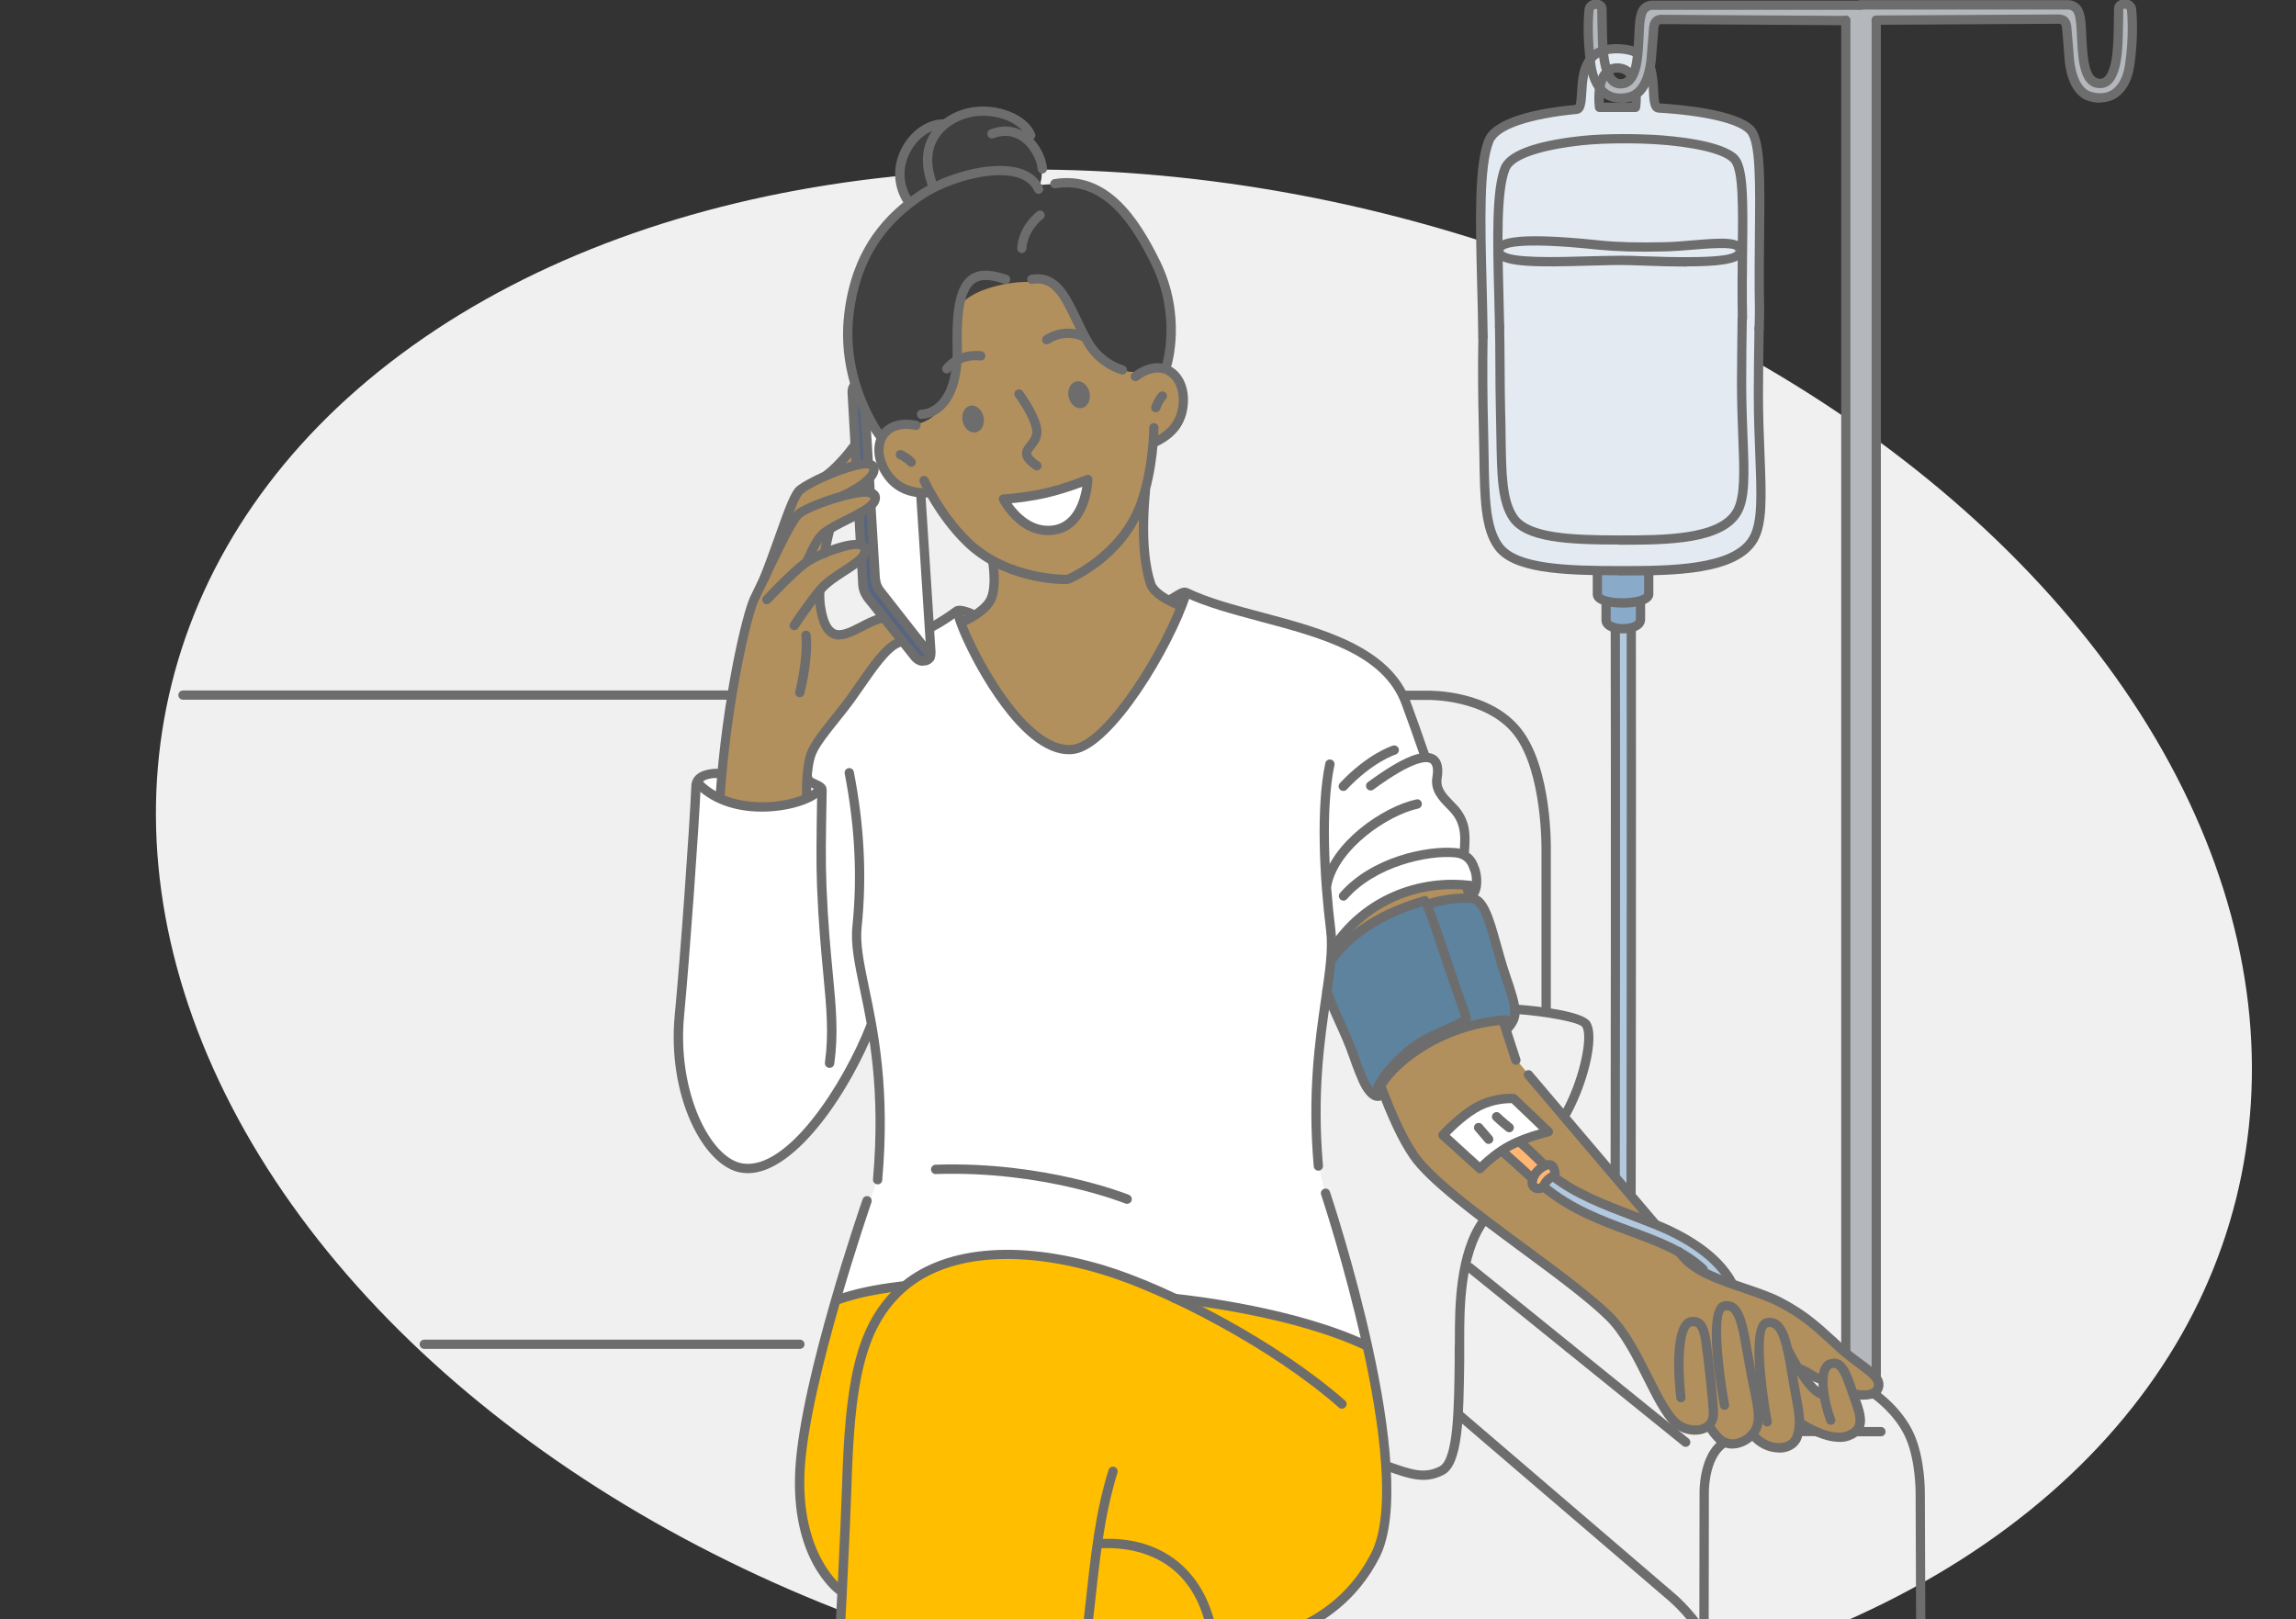 <?xml version="1.0" encoding="UTF-8"?> <svg xmlns="http://www.w3.org/2000/svg" xmlns:xlink="http://www.w3.org/1999/xlink" id="Layer_1" width="224" height="158" viewBox="0 0 224 158"><rect x="0" y="0" width="224" height="158" fill="#333333" stroke="none"/><defs><clipPath id="clippath"><rect x="-.05" y="-10.05" width="224.11" height="168.05" fill="none" stroke-width="0"></rect></clipPath></defs><g clip-path="url(#clippath)"><ellipse cx="117.46" cy="91.84" rx="73.14" ry="103.79" transform="translate(-.12 183.52) rotate(-75.97)" fill="#f0f0f0" stroke-width="0"></ellipse><g id="_ÎÓÈ_3"><path d="M96.86,54.78l7.24,1.8,5.17-3.71s-2.42,3.77-5.48,4.82c-3.07,1.06-6.78-.59-6.78-.59l-.14-2.32Z" fill="#6d6d6d" fill-rule="evenodd" stroke-width="0"></path><path d="M103.99,64.55l11.77-6.76s2.03.82,4.84,1.62c3.99,1.13,9.55,2.6,13.02,4.85,3.72,2.4,5.37,9.51,5.37,9.51,0,0,.8,0,1.17.84.37.83-.22,1.31.33,2.63.55,1.33,1.89,2.37,1.89,2.37.77,1.42.38,3.54.38,3.54,0,0,.89.91,1.12,1.75.23.85,0,1.77,0,1.77l-14.55,10.55s-1.04,6.87-1.04,11.66c0,4.79,1.04,7.51,1.04,7.51,0,0,1.22,4.06,2.27,7.86,1.05,3.79,1.91,7.32,1.91,7.32l-51.99-4.9,4.1-11.63s.35-4.47.19-8.11c-.16-3.64-.84-6.46-.84-6.46,0,0-4.05,8.5-8.48,12.14-2.48,2.04-5.45,1.74-6.98-.43-1.08-1.52-2.95-5.41-3.3-9.09-.31-3.19.57-8.65.73-12.17.4-8.52.88-14.62.88-14.62l1.08-.64,2.14-.29,14.79-12.07,5.24-2.18,2.35-1.59,10.58,5.03Z" fill="#fff" fill-rule="evenodd" stroke-width="0"></path><path d="M81.55,126.77l6.45-1.31s4.44-3.46,11.33-3.11c6.89.35,16.23,4.52,16.23,4.52,0,0,4.25.33,8.69,1.41,4.44,1.08,9.06,2.9,9.06,2.9,0,0,.48,2.6,1.1,6.08.83,4.63,1.68,10.87-.45,15.05-1.91,3.76-6.81,6.34-10.29,7.44-3.3,1.05-5.24.7-5.24.7,0,0,.5,4.25.65,9.93.02.65.04,1.98.04,1.98l-37.96-.08.94-17.08s-3.99-3.2-4.13-10.31c-.14-7.11,3.58-18.12,3.58-18.12Z" fill="#ffbe00" fill-rule="evenodd" stroke-width="0"></path><path d="M91.91,12.15s2.5-1.56,4.69-1.29c3.81.48,4.05,2.66,4.05,2.66,0,0,.73,1.48.93,2.62.2,1.14-.15,1.93-.15,1.93,0,0,6.16-1.07,9.27,3.97,1.32,2.15,2.78,4.82,3.25,7.65.53,3.2-.03,6.45-.03,6.45l-7.78,4.21-20.44,2.3s-3.85-6.86-2.95-12.54c.99-6.27,5.9-10.28,5.9-10.28,0,0-1.38-2.81-.56-4.73,1.34-3.14,3.83-2.95,3.83-2.95Z" fill="#404040" fill-rule="evenodd" stroke-width="0"></path><path d="M93.54,30.21c.55-2.2,7.41-3.56,9.33-2.1,1.43,1.08,2.45,3.77,3.59,5.49,1.09,1.64,2.66,2.58,3.87,2.68,1.97.15,3.51-1.18,4.29.39,2.33,4.68-2.04,6.43-2.04,6.43l-1.03,5.86s-.15,5.2.62,7.97c.35,1.26,3.08,2.44,3.08,2.44,0,0-2.06,4.8-4.82,8.64-1.98,2.75-4.31,4.85-6.56,4.99-2.17.13-5-3.04-6.7-5.44-2.51-3.56-3.44-6.86-3.44-6.86,0,0,2.09-.68,2.91-2.17.82-1.49.38-3.8.38-3.8,0,0-1.88-1.19-3.47-2.89-1.59-1.7-2.9-3.9-2.9-3.9,0,0-5,.72-4.93-4.53.03-2.49,2.95-1.11,5.15-2.66,1.15-.81,2.09-3.25,2.29-4.36.27-1.47.12-5.13.39-6.18Z" fill="#b1905e" fill-rule="evenodd" stroke-width="0"></path><path d="M143.1,86.28s-3.98-.23-7.08,1.11c-3.11,1.33-5.34,4.22-5.34,4.22l3.87,14.61s2.51,6.07,4.49,7.96c1.09,1.04,2.58,2.55,5.29,4.6,3.78,2.86,9.23,6.62,13.04,10.19,1.23,1.15,5.19,9.24,5.93,9.75,1.66,1.17,3.42.51,3.42.51,0,0,.94,1.48,2.02,1.69,1.08.21,2.3-.84,2.3-.84,0,0,1.79,1.49,2.94,1.18,1.84-.5,1.63-2.48,1.63-2.48,0,0,2.98,1.75,4.4,1.37,2.62-.69.93-3.87.93-3.87,0,0,3.53.24,2.14-1.88-.59-.9-1.96-1.86-3.46-3.08-2.05-1.67-2.85-2.54-4.86-3.66-2.09-1.16-8.52-3.42-8.52-3.42l-1.98-1.5-13.24-15.63-2.94-3.55-1.36-3.84-3.6-13.46ZM177.13,134.59c.2.09.4.26.56.44.11.12.1.29-.02.4-.12.11-.31.1-.42-.02-.11-.12-.24-.23-.36-.29-.15-.07-.21-.24-.15-.38.07-.15.24-.21.38-.15Z" fill="#b1905e" fill-rule="evenodd" stroke-width="0"></path><path d="M138.95,87.92l.63.27s4.67-1.47,5.23.52c.33,1.16,1.1,3.14,1.8,5.05.66,1.8,1.26,3.5,1.19,5.18-.03.74-1.29.57-1.29.57,0,0-2.39-.11-6.83,1.93-3.27,1.5-5.6,5.36-5.6,5.36,0,0-.95-.26-1.83-2.9-.86-2.58-2.82-6.95-2.82-6.95l.47-3.33s1.24-1.93,3.51-3.36c2.26-1.43,5.55-2.35,5.55-2.35Z" fill="#5e839e" fill-rule="evenodd" stroke-width="0"></path><path d="M146.56,112.38l1.59-.96,2.37,2.17.91.17.28.95-1.23,1.2-.85.1-.29-1.24-2.79-2.39Z" fill="#ffb673" fill-rule="evenodd" stroke-width="0"></path><path d="M157.53,61.25h1.63l-.07,55.06-1.55-1.42v-53.64Z" fill="#b1c8de" fill-rule="evenodd" stroke-width="0"></path><path d="M151.52,114.76s1.51,1.25,3.75,2.28c2.21,1.02,5.13,1.8,7.41,2.92,4.69,2.3,6.38,5.27,6.38,5.27l-2.8-.99s-.68-1.45-3.67-2.71c-2.23-.93-5.76-2-8.37-3.3-2.22-1.1-3.7-2.52-3.7-2.52l1.01-.94Z" fill="#b1c8de" fill-rule="evenodd" stroke-width="0"></path><path d="M179.91,1.98l-18.22-.15s-.28.36-.35,1.29c-.13,1.53-.17,4.07-.93,5.24-1.22,1.87-3.61.97-3.61.97,0,0-1.06-.6-1.51-2.76-.46-2.16-.31-5.88-.31-5.88l.9-.44.5.47s-.14,3.15.18,5.32c.18,1.21.69,1.94,1,2.07,2.08.88,2.26-2.32,2.33-4.59.04-1.43.22-2.25.22-2.25l.71-.95,41.33.15.77.75s0,3.99.71,6c.27.77,1.13,1.08,1.41,1.02.28-.06.86-.51,1.11-1.38.41-1.42.44-3.95.55-5.39.07-.89.28-1.12.28-1.12l.95.3s.31,4.72-.54,7.32c-.3.91-1.39,1.49-1.8,1.61-.53.15-2.26.12-2.85-.96-1.16-2.11-1.09-6.15-1.09-6.15l-.61-.62-17.94.08-.16,132.19-2.92-2.4-.09-129.74Z" fill="#b4b8bd" fill-rule="evenodd" stroke-width="0"></path><path d="M155.79,55.76l5.13-.04-.04,2.49-.84.46.03,2.09s-.88.55-1.73.55-1.65-.55-1.65-.55v-1.91s-.88-.61-.88-.61l-.02-2.49Z" fill="#8aaac9" fill-rule="evenodd" stroke-width="0"></path><path d="M144.42,22.59s-.2-7.66.88-9.17c1.72-2.41,8.59-2.7,8.59-2.7,0,0,.16-.37.23-1.06.11-1.04.22-2.68.89-3.75.57-.91,2.02-1.22,2.68-1.23.4,0,1.96.4,1.96.4l-.46,2.38s-.65-.71-1.26-.8c-.61-.1-1.19.42-1.19.42l-.74,1.67.04,1.8,3.57.1.05-1.13,1.4-2.53.73,3.57s9.08.33,9.45,2.82c.18,1.2.43,5.41.43,10.3,0,3.9-.18,8.65-.12,12.92.08,5.26.4,9.93.32,12.87-.05,1.8-.69,2.77-.69,2.77,0,0-.06,1.81-3.89,2.83-4.19,1.11-18.71,1.48-21.3-1.89-1.39-1.81-1.13-5.71-1.13-5.71l-.28-10.75-.16-14.12Z" fill="#e3eaf2" fill-rule="evenodd" stroke-width="0"></path><path d="M83.18,38.35l1.43,2,.92,16.78,5.34,6.89s-.83,1.08-1.73-.03c-1.47-1.81-4.98-6.46-4.98-6.46l-.98-19.18Z" fill="#586580" fill-rule="evenodd" stroke-width="0"></path><path d="M84.49,40.52l1.49,2.1s-.61,1.9.25,3.4c1.32,2.29,3.75,2.22,3.75,2.22l.68,15.55-5.22-6.58-.96-16.69Z" fill="#fff" fill-rule="evenodd" stroke-width="0"></path><path d="M77.78,47.87l3.21-1.75,2.33-2.53.06,1.68s1.89-.12,1.87.56c-.02.68-1.96,2.16-1.96,2.16,0,0,2.72-.02,1.84,1.11-.88,1.14-4.25,2.55-4.25,2.55l-.39,2.24s2.46-1.09,3.33-.86c1.39.37.18,1.67.18,1.67,0,0-2.28,1.21-3.34,2.04-1.06.83-.82,1.12-.82,1.12,0,0,.06,3.5,1.63,4.04,1.45.49,4.57-1.75,4.57-1.75l1.7,2.25s-1.35.42-3.61,4.3c-1.45,2.48-3.87,4.35-4.99,6.83-.63,1.39-.45,4.37-.45,4.37,0,0-2.03.95-4.17.94-2.14,0-4.38-.96-4.38-.96,0,0,.89-9.87,2.49-16.83.78-3.41,2.18-5.46,2.95-7.34.8-1.95,2.19-5.84,2.19-5.84Z" fill="#b1905e" fill-rule="evenodd" stroke-width="0"></path><path d="M103.95,56.99c-.91,0-6.2-.16-9.94-3.83-2.7-2.65-4.21-5.95-4.27-6.09-.1-.23,0-.5.23-.6.23-.1.5,0,.6.23.01.03,1.5,3.28,4.08,5.81,3.73,3.67,9.35,3.57,9.4,3.57.25,0,.46.19.46.44,0,.25-.19.46-.44.46-.02,0-.06,0-.13,0Z" fill="#6d6d6d" stroke-width="0"></path><path d="M101.17,45.91c-.09,0-.18-.03-.25-.08-.76-.51-1.13-.95-1.2-1.42-.08-.52.23-.9.5-1.24.25-.31.48-.6.49-1.01.02-.84-1-2.56-1.66-3.45-.15-.2-.11-.49.1-.63.2-.15.49-.11.63.1.19.26,1.87,2.58,1.83,4.01-.02.71-.41,1.2-.69,1.55-.17.21-.33.41-.31.53.01.08.12.33.81.8.21.14.26.42.12.63-.09.13-.23.2-.38.2Z" fill="#6d6d6d" stroke-width="0"></path><path d="M102.06,48.1c-2.06.48-4.16.6-4.16.6,0,0,1.82,3.57,5.03,3,3.05-.54,3.19-4.91,3.19-4.91,0,0-2,.83-4.06,1.31Z" fill="#fff" fill-rule="evenodd" stroke-width="0"></path><path d="M102.22,52.21c-3,0-4.65-3.16-4.73-3.31-.07-.14-.07-.3.01-.43.08-.13.21-.22.37-.23.02,0,2.09-.13,4.09-.59h0c1.99-.46,3.97-1.28,3.99-1.29.14-.06.31-.04.43.05.13.09.2.23.2.39,0,.19-.19,4.74-3.57,5.34-.27.05-.53.07-.79.07ZM98.68,49.09c.65.92,2.11,2.53,4.17,2.16,1.95-.35,2.56-2.59,2.74-3.76-.77.29-2.08.74-3.43,1.06h0c-1.34.31-2.68.47-3.48.55Z" fill="#6d6d6d" stroke-width="0"></path><path d="M92.37,36.44c-.09,0-.19-.03-.27-.09-.2-.15-.25-.43-.1-.63.05-.07,1.27-1.71,3.73-1.45.25.03.43.25.4.5-.03.25-.25.43-.5.4-1.93-.21-2.86,1.02-2.9,1.08-.09.12-.23.18-.37.18Z" fill="#6d6d6d" stroke-width="0"></path><path d="M102.11,33.6c-.15,0-.3-.08-.38-.21-.13-.21-.07-.49.14-.63,2.1-1.32,3.91-.37,3.99-.33.22.12.3.39.19.61-.12.22-.39.3-.61.19-.06-.03-1.44-.73-3.08.3-.07.05-.16.07-.24.07Z" fill="#6d6d6d" stroke-width="0"></path><path d="M109.51,36.54s-.07,0-.11-.01c-.09-.02-2.31-.6-3.65-2.91-.43-.74-.79-1.5-1.14-2.23-1.22-2.56-2-4-3.87-3.69-.25.04-.48-.13-.52-.37-.04-.25.13-.48.37-.52,2.63-.43,3.7,1.82,4.84,4.2.34.71.69,1.45,1.1,2.16,1.14,1.97,3.06,2.48,3.08,2.49.24.06.39.31.33.55-.05.21-.24.34-.44.34Z" fill="#6d6d6d" stroke-width="0"></path><path d="M89.92,40.88s-.02,0-.02,0c-.25,0-.45-.22-.44-.47,0-.25.22-.45.47-.44.03,0,.82,0,1.59-.78.99-1.01,1.48-2.89,1.42-5.43-.1-3.85.4-5.97,1.63-6.87,1.1-.8,2.55-.45,3.69-.06.24.08.36.34.28.58-.08.24-.34.36-.58.28-1.39-.48-2.27-.5-2.86-.07-.94.69-1.35,2.68-1.26,6.11.07,2.86-.5,4.91-1.71,6.12-.98.98-2.05,1.02-2.21,1.02Z" fill="#6d6d6d" stroke-width="0"></path><path d="M113.83,36.11s-.09,0-.14-.02c-.24-.08-.37-.33-.3-.57.01-.05,1.43-4.66-1.04-9.68-1.91-3.89-4.7-8.25-9.36-7.47-.25.04-.48-.13-.52-.37-.04-.25.13-.48.37-.52,5.24-.87,8.27,3.8,10.32,7.97,2.63,5.36,1.15,10.16,1.09,10.36-.06.19-.24.32-.43.32Z" fill="#6d6d6d" stroke-width="0"></path><path d="M85.87,43.01c-.14,0-.27-.06-.36-.18-.16-.21-3.95-5.23-3.15-12.15.78-6.78,4.37-10.02,7.01-11.87,2.55-1.79,7.18-3.18,10.02-2.4,1.14.31,1.93.94,2.35,1.86.1.23,0,.5-.23.6-.23.1-.5,0-.6-.23-.3-.66-.89-1.12-1.76-1.36-2.56-.7-6.93.63-9.26,2.27-2.7,1.9-5.9,4.89-6.63,11.23-.75,6.54,2.94,11.44,2.97,11.49.15.2.11.48-.08.64-.08.06-.18.09-.28.09Z" fill="#6d6d6d" stroke-width="0"></path><path d="M99.69,24.69s-.02,0-.03,0c-.25-.02-.44-.24-.42-.49.16-2.23,1.89-3.52,1.96-3.57.2-.15.49-.1.63.1.15.2.11.48-.1.63-.02.01-1.46,1.11-1.6,2.91-.02.24-.22.42-.45.42Z" fill="#6d6d6d" stroke-width="0"></path><path d="M112.75,43.58c-.17,0-.33-.09-.41-.26-.11-.23-.02-.5.21-.61,1.63-.79,2.4-1.94,2.45-3.6.03-1.18-.44-2.16-1.24-2.57-.76-.39-1.72-.19-2.71.56-.2.15-.48.11-.64-.09-.15-.2-.11-.48.09-.64,1.26-.96,2.59-1.19,3.67-.64,1.11.57,1.77,1.87,1.73,3.4-.05,2.01-1.02,3.45-2.96,4.39-.06.03-.13.05-.2.05Z" fill="#6d6d6d" stroke-width="0"></path><path d="M112.76,40.23s-.09,0-.13-.02c-.24-.07-.37-.33-.3-.57,0-.03.23-.73.73-1.3.17-.19.45-.2.64-.04.19.17.2.45.04.64-.37.42-.54.96-.54.96-.06.19-.24.32-.43.32Z" fill="#6d6d6d" stroke-width="0"></path><path d="M93.92,41.12c-.16-.71.16-1.4.72-1.53.56-.13,1.15.34,1.31,1.06.16.71-.16,1.4-.72,1.53-.56.13-1.15-.34-1.31-1.06Z" fill="#6d6d6d" fill-rule="evenodd" stroke-width="0"></path><path d="M104.26,38.75c-.16-.71.16-1.4.72-1.53.56-.13,1.15.34,1.31,1.06.16.71-.16,1.4-.72,1.53-.56.13-1.15-.34-1.31-1.06Z" fill="#6d6d6d" fill-rule="evenodd" stroke-width="0"></path><path d="M90.39,48.56h0c-2.16,0-3.65-.87-4.58-2.66-.7-1.36-.68-2.82.07-3.82.73-.96,2.03-1.34,3.58-1.02.25.05.4.29.35.53-.05.25-.29.4-.53.35-1.21-.25-2.16,0-2.68.68-.54.71-.53,1.8,0,2.85.76,1.48,1.96,2.17,3.77,2.17.25,0,.45.2.45.45,0,.25-.2.45-.45.45Z" fill="#6d6d6d" stroke-width="0"></path><path d="M88.91,45.55c-.12,0-.24-.05-.33-.14,0,0-.39-.41-.91-.63-.23-.1-.34-.36-.25-.59.1-.23.36-.34.59-.25.7.29,1.2.82,1.22.85.17.18.16.47-.02.64-.09.08-.2.12-.31.12Z" fill="#6d6d6d" stroke-width="0"></path><path d="M104.28,56.94c-.18,0-.35-.1-.42-.28-.1-.23.01-.5.24-.59.05-.02,5.03-2.16,6.79-7.08,1.22-3.41,1.23-7.22,1.23-7.26,0-.25.2-.45.45-.45h0c.25,0,.45.2.45.45,0,.16-.02,4-1.29,7.56-1.89,5.31-7.07,7.52-7.29,7.61-.06.02-.12.04-.17.04Z" fill="#6d6d6d" stroke-width="0"></path><path d="M77.48,61.49c-.09,0-.17-.02-.25-.08-.21-.14-.26-.42-.13-.63.06-.09,1.48-2.22,2.56-3.51.65-.78,1.62-1.4,2.47-1.96.85-.55,1.81-1.17,1.81-1.61,0-.03,0-.05,0-.05-.36-.43-3.84.71-5.17,1.7-1.15.85-3.59,3.44-3.62,3.46-.17.18-.46.19-.64.02-.18-.17-.19-.46-.02-.64.1-.11,2.53-2.68,3.74-3.57,1.01-.74,4.77-2.46,6.09-1.79.34.17.53.48.53.87,0,.94-1.02,1.61-2.22,2.38-.8.52-1.71,1.1-2.27,1.78-1.05,1.25-2.49,3.41-2.5,3.43-.09.13-.23.2-.38.2Z" fill="#6d6d6d" stroke-width="0"></path><path d="M78.03,68.03s-.07,0-.11-.01c-.24-.06-.39-.31-.33-.55,0-.03.81-3.22.59-5.44-.02-.25.16-.47.41-.5.25-.02.47.16.5.41.24,2.38-.58,5.62-.62,5.75-.05.21-.24.34-.44.34Z" fill="#6d6d6d" stroke-width="0"></path><path d="M70.27,78.04s-.02,0-.03,0c-.25-.02-.44-.23-.42-.48.65-9.34,2.58-17.68,3.38-19.35.36-.73.7-1.46,1.03-2.16,1.76-3.7,2.8-5.82,3.52-6.34,1.01-.75,6.11-2.7,7.58-1.96.33.17.52.46.52.81,0,1.05-1.38,1.74-2.98,2.54-.82.41-1.68.84-2.23,1.28-.48.39-.93,1.34-1.33,2.19l-.17.36c-.11.23-.38.32-.6.22-.23-.11-.32-.38-.22-.6l.17-.35c.46-.98.93-2,1.58-2.52.63-.5,1.52-.95,2.39-1.38,1.05-.53,2.49-1.25,2.48-1.73-.52-.53-5.4.95-6.66,1.87-.57.42-1.93,3.26-3.24,6.01-.33.7-.68,1.42-1.04,2.16-.69,1.42-2.64,9.61-3.3,19.01-.02.24-.22.42-.45.42Z" fill="#6d6d6d" stroke-width="0"></path><path d="M74.56,56.89c-.05,0-.11-.01-.16-.03-.23-.09-.35-.35-.26-.59.55-1.41,1.04-2.78,1.47-3.99,1-2.81,1.55-4.31,2.12-4.8.95-.82,5.88-3.17,7.41-2.55.35.14.55.41.58.77.12,1.32-2.21,2.57-3.22,3.04-.23.11-.5.01-.6-.22-.11-.23-.01-.5.22-.6,1.74-.82,2.74-1.73,2.7-2.14-.56-.48-5.31,1.37-6.49,2.39-.41.36-1.12,2.33-1.86,4.42-.43,1.22-.93,2.59-1.48,4.01-.07.18-.24.29-.42.29Z" fill="#6d6d6d" stroke-width="0"></path><path d="M80.56,46.88c-.14,0-.27-.06-.36-.18-.15-.2-.11-.48.09-.64,1.37-1.03,2.57-2.68,2.58-2.7.15-.2.43-.25.63-.1.2.15.25.43.1.63-.05.07-1.29,1.79-2.78,2.9-.08.06-.18.09-.27.09Z" fill="#6d6d6d" stroke-width="0"></path><path d="M80.43,54.43s-.06,0-.08,0c-.25-.05-.41-.28-.36-.53.24-1.27.48-2.2.49-2.24.06-.24.31-.39.55-.33.24.06.39.31.33.55,0,0-.24.94-.47,2.18-.04.22-.23.37-.45.37Z" fill="#6d6d6d" stroke-width="0"></path><path d="M81.86,62.4c-.28,0-.54-.05-.8-.19-.76-.39-1.22-1.33-1.47-2.97-.07-.44-.09-.98-.07-1.6,0-.25.22-.44.47-.44.25,0,.45.22.44.47-.02.56,0,1.05.06,1.43.19,1.29.53,2.06.99,2.3.55.28,1.44-.18,2.38-.66.59-.31,1.21-.62,1.82-.8.24-.07.49.07.56.31.07.24-.07.49-.31.56-.53.15-1.1.45-1.66.73-.81.42-1.64.85-2.41.85Z" fill="#6d6d6d" stroke-width="0"></path><path d="M78.7,78.26c-.24,0-.44-.19-.45-.44,0-.12-.11-3.06.53-4.57.41-.98,1.35-2.15,2.35-3.4.53-.67,1.09-1.36,1.56-2.02.27-.38.53-.76.8-1.14,1.4-2.02,2.72-3.93,4.03-4.42.23-.09.5.03.58.27.09.23-.03.5-.27.58-1.04.39-2.34,2.27-3.6,4.09-.27.39-.54.78-.81,1.15-.49.69-1.05,1.39-1.59,2.06-.95,1.19-1.86,2.32-2.22,3.18-.56,1.32-.46,4.15-.46,4.18,0,.25-.19.46-.44.47,0,0-.01,0-.02,0Z" fill="#6d6d6d" stroke-width="0"></path><path d="M83.52,45.67c-.24,0-.44-.19-.45-.43v-.15s-.38-6.72-.38-6.72c-.01-.13-.04-.62.31-1.06.15-.2.44-.23.64-.08.2.15.23.44.08.64-.14.18-.12.4-.12.4,0,.01,0,.03,0,.04l.38,6.88c.01.25-.18.46-.43.48,0,0-.02,0-.03,0Z" fill="#6d6d6d" stroke-width="0"></path><path d="M83.95,53.43c-.24,0-.44-.18-.45-.42l-.16-2.87c-.01-.25.18-.46.43-.48.25-.02.46.18.48.43l.16,2.86c.01.25-.18.47-.43.49,0,0-.02,0-.03,0Z" fill="#6d6d6d" stroke-width="0"></path><path d="M90.03,64.96s-.03,0-.05,0c-.59-.01-1.02-.52-1.07-.58l-4.59-5.77s-.33-.42-.47-.9c-.15-.46-.14-.97-.14-1.02l-.12-2.11c-.01-.25.18-.46.43-.48.25-.01.46.18.48.43l.12,2.14s0,.44.1.76c.1.32.32.6.32.61l4.59,5.77c.08.1.26.24.38.24.22,0,.26-.02.34-.11.01-.07.02-.21.02-.32l-.99-15.39c-.02-.25.17-.47.42-.48.25-.01.47.17.48.42l.99,15.41c0,.65-.14.82-.19.88-.29.35-.58.48-1.05.48Z" fill="#6d6d6d" stroke-width="0"></path><path d="M84.71,45.64c-.24,0-.44-.19-.45-.43l-.31-5.04c-.02-.25.18-.47.43-.48.25-.02.47.18.48.43l.31,5.04c.02.25-.18.47-.43.48,0,0-.02,0-.03,0Z" fill="#6d6d6d" stroke-width="0"></path><path d="M84.89,48.54c-.24,0-.44-.19-.45-.43l-.08-1.38c-.02-.25.18-.47.43-.48.25-.02.47.18.48.43l.08,1.38c.02.25-.18.47-.43.48,0,0-.02,0-.03,0Z" fill="#6d6d6d" stroke-width="0"></path><path d="M90.75,64.36c-.13,0-.27-.06-.36-.17l-4.8-6.13s-.36-.4-.53-.96c-.15-.5-.16-1.1-.16-1.22l-.39-6.43c-.01-.25.18-.46.43-.48.25-.02.46.18.48.43l.39,6.45s0,.59.12.99c.11.37.36.64.36.64l4.82,6.15c.15.2.12.48-.08.64-.08.06-.18.1-.28.1Z" fill="#6d6d6d" stroke-width="0"></path><path d="M72.92,114.46c-.2,0-.41-.02-.61-.05-3.63-.55-7.25-7.4-6.48-15.39.55-5.7,1.45-18.39,1.62-22.37.02-.41.19-.77.49-1.04.75-.67,2.11-.61,2.26-.6.25.02.44.23.42.48-.02.25-.24.44-.48.42-.31-.02-1.2,0-1.59.37-.12.11-.18.24-.19.41-.17,3.99-1.08,16.71-1.62,22.42-.71,7.39,2.55,13.92,5.72,14.41,4.37.67,9.79-7.74,12.09-13.62.09-.23.35-.35.59-.26.23.09.35.35.26.59-2.37,6.08-7.7,14.24-12.46,14.24Z" fill="#6d6d6d" stroke-width="0"></path><path d="M80.93,104.19s-.04,0-.06,0c-.25-.03-.42-.26-.39-.51.39-2.84.16-5.28-.16-8.66-.21-2.22-.47-4.98-.61-8.53-.09-2.38-.05-4.94,0-8.17l.02-1.18c-.08-.07-.29-.16-.42-.22-.42-.19-.99-.46-.97-1.03,0-.25.21-.46.47-.44.23,0,.41.18.44.4.08.07.31.18.45.24.43.2.96.44.95.99l-.02,1.25c-.06,3.22-.1,5.76,0,8.12.14,3.53.39,6.16.61,8.48.33,3.44.56,5.93.15,8.87-.03.23-.23.39-.45.39Z" fill="#6d6d6d" stroke-width="0"></path><path d="M90.97,61.59c-.16,0-.32-.09-.4-.24-.12-.22-.03-.5.19-.61.84-.45,1.65-1,2.32-1.49.33-.24.87-.19,1.79.17.23.09.35.35.26.59-.09.23-.35.35-.59.26-.65-.25-.9-.26-.96-.26-.7.5-1.52,1.07-2.4,1.53-.07.04-.14.05-.21.05Z" fill="#6d6d6d" stroke-width="0"></path><path d="M85.62,115.55s-.03,0-.04,0c-.25-.02-.43-.24-.41-.49.77-8.78-.41-14.41-1.27-18.52-.51-2.45-.92-4.39-.74-6.15.5-4.87.25-9.75-.75-14.91-.05-.25.11-.48.36-.53.25-.05.48.11.53.36,1.02,5.25,1.27,10.22.76,15.18-.17,1.63.23,3.5.72,5.88.87,4.17,2.07,9.87,1.29,18.78-.02.24-.22.41-.45.41Z" fill="#6d6d6d" stroke-width="0"></path><path d="M165.4,139.99c-.84,0-1.73-.33-2.33-.93-.96-.95-1.81-2.65-2.71-4.45-1.04-2.08-2.22-4.43-3.71-5.87-1.9-1.85-5.02-4.16-8.33-6.6-4.48-3.31-9.12-6.74-10.76-9.14-1.19-1.73-2.14-3.92-3.3-6.89-.09-.23.02-.5.26-.59.23-.09.5.02.59.26,1.13,2.91,2.06,5.05,3.2,6.71,1.55,2.27,6.12,5.65,10.55,8.92,3.33,2.46,6.48,4.79,8.42,6.68,1.59,1.55,2.81,3.98,3.89,6.12.87,1.73,1.69,3.37,2.54,4.21.6.59,1.69.84,2.38.53.43-.19.64-.57.62-1.12-.04-.96-.29-3.41-.53-5.34l-.06-.48c-.14-1.15-.27-2.24-.64-2.53-.06-.05-.16-.1-.39-.08-.85.1-1.02,3.73-.65,6.92.03.25-.15.47-.4.5-.24.03-.47-.15-.5-.4-.21-1.79-.73-7.66,1.44-7.92.41-.05.77.04,1.06.26.66.52.8,1.62.98,3.13l.06.47c.23,1.88.5,4.38.54,5.42.03.92-.39,1.65-1.17,1.99-.32.14-.68.21-1.05.21Z" fill="#6d6d6d" stroke-width="0"></path><path d="M169.03,141.34c-.63,0-1.21-.24-1.68-.69-.31-.31-.62-.7-.95-1.21-.14-.21-.08-.49.13-.63.21-.14.49-.08.63.13.29.45.57.8.83,1.06.46.45.98.47,1.34.4.66-.12,1.32-.61,1.59-1.2.37-.8.1-2.13-.29-3.98-.13-.61-.27-1.31-.4-2.05-.06-.35-.12-.69-.18-1.02-.36-2.05-.66-3.83-1.28-4.22-.09-.06-.23-.11-.49-.05-.62.25-.43,4.6.41,9.14.05.25-.12.48-.36.53-.25.04-.48-.12-.53-.36-.66-3.6-1.51-9.72.25-10.18.45-.12.86-.07,1.21.16.95.61,1.26,2.38,1.68,4.83.06.33.12.66.18,1.01.13.73.27,1.42.4,2.02.42,2.02.72,3.48.22,4.55-.4.85-1.31,1.54-2.26,1.71-.16.03-.31.04-.46.04Z" fill="#6d6d6d" stroke-width="0"></path><path d="M173.54,141.72c-1.06,0-2.16-.54-2.86-1.43-.15-.2-.12-.48.08-.64.2-.16.48-.12.64.08.71.9,1.8,1.17,2.51,1.05.29-.05.81-.22.99-.76.36-1.08.19-1.98-.14-3.79-.09-.5-.2-1.06-.3-1.71-.38-2.29-.73-4.46-1.48-4.95-.1-.07-.26-.14-.54-.06-.62.25-.43,4.61.41,9.14.05.25-.12.48-.36.53-.25.04-.48-.12-.53-.36-.66-3.6-1.51-9.72.25-10.18.47-.12.9-.06,1.27.18,1.08.7,1.44,2.85,1.88,5.56.11.64.21,1.2.3,1.7.35,1.9.54,2.95.11,4.24-.24.72-.86,1.22-1.69,1.37-.17.03-.34.04-.52.04Z" fill="#6d6d6d" stroke-width="0"></path><path d="M179.43,140.68c-1.52,0-3.23-.95-3.99-1.42-.21-.13-.28-.41-.14-.62.13-.21.41-.28.62-.14.64.4,2.82,1.66,4.17,1.18.44-.16.72-.36.84-.62.26-.55-.07-1.49-.43-2.49l-.26-.73c-.38-1.09-.74-2.13-1.16-2.33-.07-.03-.18-.07-.39,0-.08.03-.15.11-.22.24-.37.78-.12,2.87.56,4.66.09.23-.03.5-.26.58-.23.09-.5-.03-.58-.26-.67-1.79-1.07-4.2-.53-5.36.21-.45.52-.64.74-.71.39-.14.76-.13,1.09.03.76.37,1.13,1.41,1.63,2.85l.26.73c.42,1.18.82,2.29.39,3.18-.23.49-.68.85-1.36,1.09-.3.11-.63.15-.96.15Z" fill="#6d6d6d" stroke-width="0"></path><path d="M161.42,119.82c-.12,0-.25-.05-.33-.15l-.77-.9-11.55-13.61c-.16-.19-.14-.48.05-.64.19-.16.48-.14.64.05l12.3,14.49c.16.19.14.47-.05.64-.09.08-.19.11-.3.11Z" fill="#6d6d6d" stroke-width="0"></path><path d="M181.83,136.57c-.37,0-.66-.05-.72-.07-.25-.05-.41-.29-.36-.53.05-.25.28-.41.53-.36.23.05.99.12,1.36-.13.1-.07.16-.16.18-.29.09-.47-.67-1.04-1.63-1.75-.61-.45-1.31-.97-2.03-1.63-.22-.2-.43-.39-.63-.58-1.65-1.51-2.84-2.61-5.16-3.81-.92-.47-2.1-.87-3.34-1.3-2.38-.81-4.84-1.64-6.15-3.18l-.44-.52c-.16-.19-.14-.48.05-.64.19-.16.48-.14.64.05l.44.52c1.15,1.35,3.49,2.14,5.75,2.91,1.28.43,2.49.85,3.47,1.35,2.43,1.26,3.72,2.45,5.36,3.95.2.19.41.38.63.58.69.63,1.36,1.13,1.96,1.57,1.22.9,2.18,1.61,1.99,2.65-.07.36-.26.67-.57.87-.39.27-.9.33-1.32.33Z" fill="#6d6d6d" stroke-width="0"></path><path d="M177.8,136.52s-.08,0-.12-.02c-.64-.18-1.32-.81-2.09-1.93-.78-1.12-1.58-2.71-1.62-2.77-.11-.22-.02-.5.2-.61.22-.11.5-.02.61.2,0,.02.81,1.6,1.56,2.67.84,1.21,1.36,1.51,1.59,1.57.24.07.38.32.31.56-.06.2-.24.33-.44.33Z" fill="#6d6d6d" stroke-width="0"></path><path d="M177.54,135c-.05,0-.11,0-.16-.03-.62-.24-.91-.43-1.17-.59-.24-.16-.43-.28-.93-.44-.24-.07-.37-.33-.3-.57.07-.24.33-.37.57-.3.62.19.89.37,1.15.54.23.15.46.3.99.51.23.09.35.35.26.59-.07.18-.24.29-.42.29Z" fill="#6d6d6d" stroke-width="0"></path><path d="M131.08,87.88c-.11,0-.21-.04-.3-.11-.19-.16-.21-.45-.05-.64,3.02-3.48,8.43-4.65,11.31-4.38.62.06,1.74.37,2.19,1.74.4.85.45,2.58-.3,3.16-.2.15-.48.12-.64-.08-.15-.2-.11-.48.08-.64.25-.19.36-1.37.03-2.05,0-.02-.02-.05-.04-.11-.22-.68-.68-1.05-1.41-1.12-2.61-.25-7.76.87-10.54,4.07-.09.1-.22.16-.34.16Z" fill="#6d6d6d" stroke-width="0"></path><path d="M142.86,83.5s-.01,0-.02,0c-.25-.01-.44-.22-.43-.47,0-.11.01-.23.02-.35.06-.97.12-2.07-.66-3.14-.17-.23-.4-.46-.64-.71-.72-.73-1.62-1.65-1.38-3.03.06-.33.15-1.12-.22-1.35-.26-.16-1.41-.44-5.54,2.59-.2.15-.49.1-.63-.1-.15-.2-.1-.49.1-.63,3.37-2.47,5.45-3.31,6.55-2.63.43.26.88.88.64,2.28-.16.92.47,1.56,1.13,2.24.25.26.52.52.72.8.98,1.33.9,2.66.84,3.73,0,.11-.01.23-.02.33-.01.24-.21.43-.45.43Z" fill="#6d6d6d" stroke-width="0"></path><path d="M138.99,74.12c-.19,0-.36-.12-.43-.31-.61-1.77-1.22-3.48-1.81-5.08-1.81-4.9-7.9-6.52-13.8-8.09-2.73-.73-5.31-1.42-7.39-2.41-.14.03-.46.23-.68.37-.12.07-.24.15-.37.23-.22.13-.49.05-.62-.16-.13-.22-.05-.49.16-.62.12-.07.24-.14.35-.21.56-.35,1.05-.65,1.51-.44,2.01.97,4.57,1.65,7.28,2.37,5.83,1.55,12.44,3.32,14.41,8.66.59,1.6,1.2,3.32,1.81,5.1.08.24-.04.5-.28.58-.05.02-.1.02-.15.02Z" fill="#6d6d6d" stroke-width="0"></path><path d="M143.35,87.87c-.2,0-.38-.13-.43-.32l-.24-.8c-.07-.24.06-.49.3-.56.24-.07.49.06.56.3l.24.8c.07.24-.06.49-.3.56-.04.01-.09.02-.13.02Z" fill="#6d6d6d" stroke-width="0"></path><path d="M147.89,103.89c-.19,0-.37-.12-.43-.31l-1.17-3.61c-.08-.24.05-.49.29-.57.24-.08.49.05.57.29l1.17,3.61c.08.24-.05.49-.29.57-.05.02-.09.02-.14.02Z" fill="#6d6d6d" stroke-width="0"></path><path d="M128.62,114.22c-.23,0-.43-.18-.45-.41-.62-7.16.13-12.3.73-16.42.39-2.67.7-4.78.48-6.56-.64-5.1-1-12.08-.08-16.37.05-.24.29-.4.54-.35.24.05.4.29.35.54-.9,4.18-.54,11.04.09,16.07.24,1.9-.08,4.06-.48,6.8-.6,4.08-1.34,9.15-.73,16.21.02.25-.16.47-.41.49-.01,0-.03,0-.04,0Z" fill="#6d6d6d" stroke-width="0"></path><path d="M109.97,117.46c-.06,0-.12-.01-.17-.03-.08-.03-8.01-3.23-18.5-2.88-.25.02-.46-.19-.47-.44,0-.25.19-.46.44-.47,10.69-.36,18.79,2.91,18.87,2.94.23.1.34.36.25.59-.07.18-.24.28-.42.28Z" fill="#6d6d6d" stroke-width="0"></path><path d="M134.5,106.87s-.1,0-.15-.03c-.24-.08-.36-.34-.28-.58.92-2.63,6.51-6.85,12.84-7.2.25,0,.46.18.48.43.01.25-.18.46-.43.48-6.42.36-11.31,4.54-12.03,6.6-.07.19-.24.3-.43.3Z" fill="#6d6d6d" stroke-width="0"></path><path d="M147.02,100.89c-.11,0-.21-.04-.3-.11-.19-.16-.21-.45-.05-.64.96-1.11.94-1.38-.27-4.94-.33-.97-.6-1.93-.86-2.87-.57-2.03-1.15-4.14-1.96-4.22-1.07-.11-2.88.12-4.04.52-.24.08-.5-.05-.58-.28-.08-.24.05-.49.28-.58,1.28-.44,3.22-.69,4.43-.56,1.43.14,2.01,2.23,2.75,4.88.26.92.52,1.88.84,2.82,1.22,3.59,1.41,4.31.09,5.83-.09.1-.22.16-.34.16Z" fill="#6d6d6d" stroke-width="0"></path><path d="M134.39,107.41s-.02,0-.03,0c-.52-.02-1-.42-1.48-1.22-.36-.6-.88-1.96-1.25-3.03-.37-1.09-.87-2.21-1.36-3.28-.5-1.11-.97-2.15-1.25-3.06-.07-.24.06-.49.3-.57.24-.07.49.06.57.3.26.85.72,1.88,1.21,2.96.49,1.1,1,2.23,1.39,3.36.36,1.06.87,2.35,1.17,2.86.44.74.7.78.73.78.03,0,.05-.02.06-.03.14-.21.42-.25.63-.1.21.14.25.43.11.64-.13.19-.41.4-.79.4Z" fill="#6d6d6d" stroke-width="0"></path><path d="M134.25,106.96s-.1,0-.15-.02c-.24-.08-.36-.34-.28-.58.62-1.79,2.96-4.26,5.11-5.39.73-.38,1.43-.69,2.04-.96.61-.27,1.36-.6,1.58-.8-.51-1.39-1.16-3.32-1.79-5.19-.73-2.16-1.61-4.8-1.98-5.6-5.07,1.54-7.42,4-8.37,5.34-.14.2-.43.25-.63.11-.2-.14-.25-.43-.11-.63,1.27-1.8,3.9-4.26,9.17-5.78.57-.16.61-.18,2.78,6.28.64,1.91,1.31,3.88,1.82,5.26.29.79-.66,1.21-2.09,1.85-.6.27-1.28.57-1.99.94-1.94,1.02-4.12,3.3-4.67,4.88-.06.19-.24.31-.43.31Z" fill="#6d6d6d" stroke-width="0"></path><path d="M147.66,107.18l3.41,3.25s-2.09.47-3.73,1.34c-1.64.87-2.95,2.26-2.95,2.26l-3.61-3.28s1.79-1.96,3.5-2.83c1.72-.87,3.38-.73,3.38-.73Z" fill="#fff" fill-rule="evenodd" stroke-width="0"></path><path d="M144.39,114.48c-.11,0-.22-.04-.31-.12l-3.61-3.28c-.09-.08-.14-.19-.15-.31,0-.12.04-.24.12-.33.08-.08,1.87-2.03,3.63-2.93,1.81-.92,3.55-.79,3.62-.78.1,0,.2.05.28.12l3.41,3.25c.12.12.17.29.12.45-.04.16-.17.28-.34.32-.02,0-2.05.47-3.62,1.29-1.55.82-2.82,2.15-2.83,2.17-.09.1-.21.14-.33.14ZM141.43,110.72l2.94,2.68c.5-.48,1.53-1.39,2.75-2.03,1.05-.56,2.26-.95,3.04-1.17l-2.69-2.57c-.42,0-1.7.04-2.98.69-1.21.61-2.48,1.82-3.06,2.41Z" fill="#6d6d6d" stroke-width="0"></path><path d="M94.24,60.97c-.17,0-.34-.1-.41-.27-.1-.23,0-.5.22-.6.49-.23,1.85-1,2.23-1.86.5-1.15.13-3.32.13-3.34-.04-.25.12-.48.37-.52.25-.04.48.12.52.37.02.1.42,2.46-.19,3.86-.59,1.36-2.6,2.28-2.69,2.32-.06.03-.12.04-.19.04Z" fill="#6d6d6d" stroke-width="0"></path><path d="M115.17,59.56c-.06,0-.11-.01-.17-.03-1.24-.49-2.8-1.31-3.17-2.41-.5-1.5-1-4.33-.53-9.31.02-.25.24-.43.49-.41.25.02.43.24.41.49-.45,4.82.01,7.52.49,8.94.19.58,1.18,1.28,2.64,1.85.23.09.35.36.25.59-.07.18-.24.29-.42.29Z" fill="#6d6d6d" stroke-width="0"></path><path d="M183.05,134.56c-.25,0-.45-.2-.45-.45V1.97c0-.25.2-.45.45-.45s.45.2.45.45v132.13c0,.25-.2.45-.45.45Z" fill="#6d6d6d" stroke-width="0"></path><path d="M180.08,132.31c-.25,0-.45-.19-.45-.44V1.97c0-.25.2-.45.45-.45s.45.2.45.45v129.88c0,.25-.2.46-.45.46Z" fill="#6d6d6d" stroke-width="0"></path><path d="M204.89,10.02c-.34,0-.7-.05-1.06-.15-1.37-.37-2.23-1.87-2.42-4.23l-.05-.69c-.06-.79-.12-1.56-.19-2.25-.04-.4-.21-.38-.27-.38-.01,0-.04,0-.05,0l-17.81.1h0c-.25,0-.45-.2-.45-.45,0-.25.2-.45.45-.46l17.79-.1c.12,0,.47,0,.78.23.19.15.42.43.47.97.06.69.12,1.47.19,2.26l.05.69c.07.91.39,3.06,1.75,3.42.77.21,1.43.14,1.96-.2.65-.42,1.1-1.27,1.28-2.4.43-2.79.23-5.08.2-5.41-.03-.07-.07-.1-.14-.12-.09-.02-.17,0-.22.02,0,.21-.01,1.14-.04,2.37-.04,1.74-.12,5.36-2.23,5.36-1.99,0-2.13-2.81-2.23-4.66l-.03-.56c-.04-.94-.07-1.5-.25-2.02-.13-.38-.49-.42-.53-.43h-20.35c-.25,0-.45-.21-.45-.46s.2-.45.45-.45h20.38c.39.03,1.09.27,1.36,1.04.23.64.26,1.3.3,2.28l.03.55c.1,1.92.28,3.8,1.32,3.8,1.23,0,1.3-3.37,1.33-4.48.03-1.41.04-2.42.04-2.42.02-.45.39-.8.9-.86.58-.07,1.09.27,1.24.82,0,.02.01.05.01.07.01.1.29,2.55-.2,5.69-.21,1.38-.81,2.45-1.68,3.02-.47.31-1.02.46-1.63.46Z" fill="#6d6d6d" stroke-width="0"></path><path d="M158.1,10.02c-.6,0-1.15-.16-1.63-.46-.87-.56-1.46-1.64-1.68-3.02-.49-3.14-.21-5.59-.2-5.69,0-.02,0-.05.01-.07.15-.55.66-.88,1.24-.82.51.06.88.41.9.85,0,.01.01,1.02.04,2.43.02,1.11.1,4.48,1.32,4.48,1.04,0,1.22-1.88,1.32-3.8l.03-.55c.04-.99.07-1.64.3-2.28.27-.77.96-1.01,1.33-1.03h20.41c.25,0,.45.2.45.45s-.2.45-.45.45h-20.38s-.37.05-.5.43c-.18.52-.21,1.08-.25,2.02l-.03.56c-.09,1.86-.24,4.66-2.23,4.66-2.12,0-2.19-3.62-2.23-5.36-.03-1.22-.04-2.14-.04-2.37-.04-.02-.13-.04-.22-.02-.07.02-.11.06-.14.12-.03.33-.23,2.61.2,5.41.17,1.12.63,1.97,1.27,2.4.52.34,1.18.41,1.96.2,1.36-.37,1.68-2.52,1.75-3.42l.06-.74c.06-.78.12-1.53.18-2.21.05-.53.28-.82.47-.97.31-.24.65-.24.78-.23l17.9.11c.25,0,.45.21.45.46,0,.25-.21.45-.46.45l-17.92-.11s-.04,0-.06,0c-.04,0-.22-.02-.25.38-.06.67-.12,1.43-.18,2.2l-.06.74c-.19,2.36-1.05,3.86-2.42,4.23-.37.1-.72.15-1.06.15Z" fill="#6d6d6d" stroke-width="0"></path><path d="M171.63,32.56s-.01,0-.02,0c-.25,0-.45-.22-.44-.47,0-.01.05-1.35.04-1.95-.05-2.63-.02-5.13,0-7.34.05-4.79.1-8.92-.79-9.83-.94-.96-4.24-1.72-8.6-1.98-.85-.05-.9-1.05-.95-2.11-.03-.68-.07-1.45-.28-2.1-.08-.24.06-.49.29-.57.24-.08.49.06.57.3.24.76.28,1.59.32,2.33.02.45.05,1.07.15,1.25,2.26.14,7.55.63,9.14,2.24,1.15,1.17,1.11,4.87,1.05,10.47-.02,2.2-.05,4.7,0,7.31.01.62-.04,1.94-.04,2,0,.24-.21.44-.45.44Z" fill="#6d6d6d" stroke-width="0"></path><path d="M157.87,56.13c-5.61,0-10.37-.23-12.05-2.57-1.38-1.92-1.43-4.94-1.49-9.13-.01-.94-.03-1.94-.06-3-.06-2.12-.1-5.74-.04-8.53,0-.25.21-.45.46-.44.25,0,.45.21.44.46-.05,2.78-.02,6.37.04,8.49.03,1.07.05,2.07.06,3.01.06,4.02.11,6.93,1.32,8.62,1.47,2.04,6.36,2.2,11.65,2.19,4.58,0,10.85-.02,12.48-2.89.82-1.45.72-4.02.57-7.91-.07-1.76-.15-3.76-.15-6.04,0-1.49.04-4.97.07-6.38,0-.25.21-.44.45-.44,0,0,0,0,.01,0,.25,0,.45.21.44.46-.03,1.41-.07,4.87-.07,6.36,0,2.26.08,4.25.15,6.01.16,4.05.26,6.72-.68,8.4-1.89,3.34-8.2,3.35-13.27,3.35-.11,0-.22,0-.34,0Z" fill="#6d6d6d" stroke-width="0"></path><path d="M144.67,33.3c-.25,0-.45-.2-.45-.45-.02-1.73-.06-3.5-.11-5.2-.16-6.2-.29-11.55.72-14.08.85-2.14,5.28-3,8.87-3.34.1-.17.13-.78.16-1.23.1-1.82.27-4.86,4.18-4.69.74.03,1.38.19,1.9.46.22.12.31.39.19.61-.12.22-.39.31-.61.19-.4-.21-.92-.33-1.53-.36-2.8-.12-3.11,1.58-3.23,3.83-.06,1.03-.11,2-.94,2.08-4.58.44-7.63,1.48-8.14,2.78-.94,2.36-.8,7.88-.65,13.72.04,1.71.09,3.47.11,5.21,0,.25-.2.46-.45.46h0Z" fill="#6d6d6d" stroke-width="0"></path><path d="M159.58,10.93h-3.53c-.23,0-.42-.17-.45-.39-.03-.26-.31-2.58.73-3.73.38-.43.92-.64,1.51-.63.73.02,1.32.36,1.71.97.13.21.07.49-.14.63-.21.13-.49.07-.62-.15-.23-.36-.53-.54-.96-.55-.35-.01-.61.09-.82.33-.53.59-.58,1.85-.54,2.61h2.7c.01-.21.02-.48,0-.78-.01-.25.18-.46.43-.47.25,0,.46.18.47.43.03.73-.05,1.31-.06,1.34-.03.22-.22.39-.45.39Z" fill="#6d6d6d" stroke-width="0"></path><path d="M157.92,53.13c-4.94,0-9.11-.2-10.61-2.31-1.22-1.72-1.26-4.42-1.32-8.16-.01-.83-.03-1.73-.05-2.67-.03-1.02-.04-2.71-.05-4.34,0-1.39-.02-2.82-.04-3.81,0-.25.19-.46.44-.46.25,0,.46.19.46.44.02,1,.03,2.44.04,3.83.01,1.63.02,3.31.05,4.32.03.95.04,1.85.05,2.69.05,3.58.09,6.16,1.15,7.65,1.24,1.75,5.35,1.93,9.87,1.93.1,0,.2,0,.3,0,4,0,9.48-.01,10.89-2.55.71-1.28.62-3.69.49-7.02-.06-1.57-.13-3.35-.13-5.38,0-.99.05-5.25.06-6.16,0-.25.21-.45.45-.45h0c.25,0,.45.21.45.46-.02.91-.07,5.16-.06,6.14,0,2.02.07,3.79.13,5.35.14,3.61.23,6-.61,7.5-1.67,3-7.22,3.01-11.69,3.02-.1,0-.2,0-.3,0Z" fill="#6d6d6d" stroke-width="0"></path><path d="M146.3,32.35c-.25,0-.45-.2-.45-.45-.02-1.02-.04-2.05-.07-3.06-.14-5.52-.26-10.29.63-12.56.58-1.49,3.22-2.51,7.85-3.01,2.44-.27,5.88-.19,7.16-.11,1.96.12,6.68.55,8.1,2.02,1.03,1.06.99,4.36.93,9.36-.02,1.96-.05,4.18,0,6.51,0,.25-.19.46-.45.46-.26,0-.46-.19-.46-.45-.04-2.34-.02-4.57,0-6.54.05-4.25.09-7.93-.68-8.72-.82-.84-3.69-1.51-7.5-1.74-1.26-.08-4.63-.15-7.01.11-4.08.45-6.67,1.34-7.1,2.44-.82,2.1-.7,7.01-.57,12.2.03,1.01.05,2.04.07,3.06,0,.25-.19.46-.45.46h0Z" fill="#6d6d6d" stroke-width="0"></path><path d="M164.59,26.01c-1.29,0-2.77-.04-4.38-.1-.39-.01-.77-.03-1.13-.04-1.11-.03-2.56,0-4.11.05-4.84.14-8.08.16-8.95-.82-.2-.22-.28-.49-.24-.78.15-.99,1.49-1.78,10.27-.86,1.67.18,3.86.23,6.33.17.92-.02,1.88-.1,2.81-.18,2.73-.23,4.69-.39,5.01.77h0c.08.29.02.59-.17.82-.59.74-2.56.95-5.44.95ZM158.16,24.95c.34,0,.65,0,.95.01.36.01.74.02,1.13.04,2.61.09,8.73.3,9.09-.53l.43-.13-.44.12c-.12-.43-2.68-.22-4.06-.11-.94.08-1.92.16-2.87.18-2.55.07-4.71,0-6.45-.17-8.62-.91-9.23-.02-9.28.09,0,.02,0,.02.02.05.65.73,5.22.6,8.24.51,1.15-.03,2.26-.06,3.21-.06Z" fill="#6d6d6d" stroke-width="0"></path><path d="M158.34,61.8c-.05,0-.1,0-.15,0-1.18-.04-1.95-.55-1.95-1.3v-1.61c0-.25.2-.45.45-.45s.45.2.45.45v1.61c0,.15.41.36,1.08.39.81.03,1.36-.23,1.38-.42v-1.58c0-.25.2-.46.45-.46s.45.2.45.45v1.62c-.07.91-1.14,1.3-2.17,1.3Z" fill="#6d6d6d" stroke-width="0"></path><path d="M150.61,114.1c-.12,0-.25-.05-.34-.15-.69-.76-2.27-2.17-2.29-2.19-.19-.17-.2-.45-.04-.64.17-.19.45-.2.64-.04.07.06,1.64,1.46,2.36,2.25.17.19.15.47-.03.64-.09.08-.2.12-.31.12Z" fill="#6d6d6d" stroke-width="0"></path><path d="M149.54,115.48c-.12,0-.23-.04-.32-.13-.45-.45-2.7-2.45-2.72-2.47-.19-.17-.2-.45-.04-.64.17-.19.45-.2.64-.04.09.08,2.29,2.04,2.76,2.51.18.18.18.46,0,.64-.09.09-.2.13-.32.13Z" fill="#6d6d6d" stroke-width="0"></path><path d="M145.23,111.61c-.13,0-.25-.05-.34-.16l-.98-1.14c-.16-.19-.14-.48.05-.64.19-.16.48-.14.64.05l.98,1.14c.16.19.14.48-.05.64-.09.07-.19.11-.3.11Z" fill="#6d6d6d" stroke-width="0"></path><path d="M147.23,110.47c-.1,0-.2-.03-.28-.1-.84-.68-1.25-1.08-1.26-1.09-.18-.18-.18-.46,0-.64.18-.18.46-.18.64,0,0,0,.39.39,1.19,1.03.2.16.23.44.07.64-.09.11-.22.17-.35.17Z" fill="#6d6d6d" stroke-width="0"></path><path d="M150.12,116.43c-.28,0-.55-.09-.75-.27-.27-.23-.39-.58-.33-.97.04-.29.2-.85.76-1.37.61-.57,1.1-.66,1.4-.63.66.06.96.74.96,1.36,0,.25-.21.45-.45.45h0c-.25,0-.45-.21-.45-.46,0-.2-.07-.41-.13-.45-.03,0-.27,0-.71.39-.36.33-.45.66-.48.83-.02.11.02.14.03.15.05.04.15.06.26.03.24-.07.49.07.56.31.07.24-.07.49-.31.56-.12.04-.24.05-.36.05Z" fill="#6d6d6d" stroke-width="0"></path><path d="M168.95,125.59c-.16,0-.32-.09-.4-.24-1.47-2.71-4.74-4.47-7.24-5.47-.71-.28-1.42-.56-2.14-.83-2.79-1.06-5.67-2.16-7.92-3.92-.2-.15-.23-.44-.08-.64.15-.2.44-.23.64-.08,2.14,1.68,4.96,2.75,7.68,3.79.72.27,1.44.55,2.16.84,2.63,1.06,6.1,2.93,7.7,5.88.12.22.04.5-.18.61-.07.04-.14.05-.22.05Z" fill="#6d6d6d" stroke-width="0"></path><path d="M157.58,115.11c-.26.01-.45-.2-.45-.45.06-35.3.01-52.93.01-53.2,0-.25.2-.45.45-.45h0c.25,0,.45.2.45.45,0,.27.04,17.9-.01,53.21,0,.25-.2.45-.45.45Z" fill="#6d6d6d" stroke-width="0"></path><path d="M166.15,124.29c-.11,0-.22-.04-.31-.12-1.88-1.74-4.35-2.65-6.97-3.62-2.88-1.06-5.86-2.16-8.61-4.46-.19-.16-.22-.45-.06-.64.16-.19.45-.22.64-.06,2.63,2.2,5.54,3.27,8.35,4.31,2.71,1,5.26,1.94,7.27,3.8.18.17.2.46.03.64-.09.1-.21.15-.33.15Z" fill="#6d6d6d" stroke-width="0"></path><path d="M159.13,116.89h0c-.25,0-.45-.2-.45-.45.05-35.7.02-54.7.02-54.99,0-.25.2-.45.45-.45h0c.25,0,.45.2.45.45,0,.29.03,19.29-.02,54.99,0,.25-.2.45-.45.45Z" fill="#6d6d6d" stroke-width="0"></path><path d="M158.3,59.28c-.16,0-.32,0-.46-.01-1.58-.09-2.45-.54-2.45-1.29v-1.94c0-.25.2-.45.45-.45s.45.2.45.45v1.94c.09.14.91.43,2.22.39,1.15-.03,1.8-.3,1.89-.44v-2.09c0-.25.2-.47.45-.47s.45.19.45.44v2.18s0,.03,0,.05c-.11.99-1.77,1.25-3.01,1.25Z" fill="#6d6d6d" stroke-width="0"></path><path d="M150.6,116.2s-.1,0-.14-.02c-.24-.08-.37-.34-.29-.57.18-.54.57-.97,1.15-1.26.23-.11.5-.02.61.2.11.22.02.5-.2.61-.37.19-.59.42-.7.73-.06.19-.24.31-.43.31Z" fill="#6d6d6d" stroke-width="0"></path><path d="M81.68,127.28c-.19,0-.36-.12-.43-.3-.08-.24.04-.5.28-.58,1.85-.65,3.74-1.05,6.51-1.38.25-.03.47.15.5.4.03.25-.15.47-.4.5-2.7.33-4.53.71-6.32,1.34-.05.02-.1.03-.15.03Z" fill="#6d6d6d" stroke-width="0"></path><path d="M133.33,131.76c-.07,0-.13-.01-.19-.04-6.77-3.21-16.66-4.38-18.58-4.58-.25-.03-.43-.25-.4-.5.03-.25.25-.43.5-.4,1.94.2,11.97,1.39,18.87,4.67.23.11.32.38.22.6-.08.16-.24.26-.41.26Z" fill="#6d6d6d" stroke-width="0"></path><path d="M81.22,172.5s-.02,0-.03,0c-.25-.02-.44-.23-.42-.48.7-11.14,1.28-23.69,1.38-27.02.3-9.95,1.22-15.71,5.41-19.53,4.23-3.86,11.59-4.59,20.19-2,6.36,1.92,16.87,7.37,23.47,13.18.19.17.21.45.04.64-.17.19-.45.21-.64.04-6.5-5.73-16.87-11.11-23.13-13-8.29-2.5-15.33-1.84-19.31,1.8-3.95,3.61-4.82,9.19-5.11,18.89-.1,3.33-.68,15.9-1.38,27.05-.02.24-.21.43-.45.43Z" fill="#6d6d6d" stroke-width="0"></path><path d="M104.5,172.76s-.04,0-.06,0c-.25-.03-.42-.26-.39-.51.81-6.15,1.3-10.72,1.7-14.39.71-6.58,1.1-10.2,2.4-14.44.07-.24.33-.37.57-.3.24.07.37.33.3.57-1.27,4.16-1.66,7.75-2.37,14.27-.4,3.67-.89,8.25-1.7,14.41-.03.23-.22.39-.45.39Z" fill="#6d6d6d" stroke-width="0"></path><path d="M119.33,160.9c-.19,0-.3,0-.31,0-.25-.01-.44-.23-.43-.48.01-.25.22-.44.48-.43.1,0,10.13.44,14.69-8.42,4.1-7.97-4.78-34.74-4.87-35.01-.08-.24.05-.49.29-.57.24-.08.49.05.57.29.37,1.12,9.09,27.4,4.82,35.71-4.37,8.49-13.44,8.92-15.24,8.92Z" fill="#6d6d6d" stroke-width="0"></path><path d="M119.1,172.53c-.25,0-.45-.2-.45-.45-.09-5.67-.38-10.13-.82-12.58-1.47-8.13-7.92-8.6-10.62-8.43-.25.02-.47-.17-.48-.42-.02-.25.17-.47.42-.48,6.14-.41,10.47,3.03,11.58,9.17.45,2.5.75,7.02.84,12.73,0,.25-.2.46-.45.46h0Z" fill="#6d6d6d" stroke-width="0"></path><path d="M81.95,155.63c-.09,0-.18-.03-.26-.08-.19-.13-4.63-3.39-4.09-12.32.53-8.74,6.31-25.51,6.56-26.22.08-.24.34-.36.58-.28.24.08.36.34.28.58-.06.17-5.99,17.35-6.51,25.97-.51,8.39,3.67,11.49,3.71,11.53.2.15.25.43.11.63-.09.12-.23.19-.37.19Z" fill="#6d6d6d" stroke-width="0"></path><path d="M104.28,73.59c-1.15,0-2.36-.51-3.63-1.53-4.05-3.27-7.55-10.94-7.64-12.24-.02-.25.17-.47.42-.48.25-.02.47.17.48.42.07.97,3.36,8.42,7.31,11.6,1.26,1.02,2.42,1.45,3.46,1.3,3.18-.46,8.82-9.5,10.55-14.72.08-.24.34-.37.57-.29.24.08.37.34.29.57-1.67,5.05-7.44,14.77-11.28,15.33-.18.03-.36.04-.54.04Z" fill="#6d6d6d" stroke-width="0"></path><path d="M130.29,92.65c-.09,0-.18-.03-.26-.08-.21-.14-.26-.42-.12-.63,3.05-4.43,8.36-6.71,13.85-5.96.25.03.42.26.39.51-.03.25-.26.42-.51.39-5.16-.7-10.13,1.44-12.98,5.58-.09.13-.23.2-.37.2Z" fill="#6d6d6d" stroke-width="0"></path><path d="M129.45,86.75s-.06,0-.09,0c-.25-.05-.4-.29-.35-.53.82-4.03,5.89-7.51,9.16-8.22.25-.06.49.1.54.35.05.24-.1.49-.35.54-2.96.65-7.74,3.9-8.47,7.52-.04.22-.23.36-.44.36Z" fill="#6d6d6d" stroke-width="0"></path><path d="M131.05,77.17c-.11,0-.22-.04-.31-.12-.18-.17-.19-.46-.02-.64,2.7-2.88,5.07-3.63,5.17-3.66.24-.07.49.06.57.3.07.24-.06.49-.3.57-.02,0-2.25.72-4.77,3.41-.09.1-.21.14-.33.14Z" fill="#6d6d6d" stroke-width="0"></path><path d="M74.34,79.19h-.04c-2.7,0-5.02-.87-6.51-2.44-.17-.18-.17-.47.01-.64.18-.17.47-.17.64.01,1.79,1.87,4.44,2.15,5.86,2.16,2.4.02,4.55-.73,5.24-1.44.17-.18.46-.18.64,0,.18.17.18.46,0,.64-.97,1-3.43,1.71-5.85,1.71Z" fill="#6d6d6d" stroke-width="0"></path><path d="M88.45,19.87c-.16,0-.31-.08-.39-.23-.98-1.68-.97-3.65.02-5.39.89-1.57,2.42-2.59,3.91-2.61.25-.01.46.2.46.45,0,.25-.2.46-.45.46-1.17.02-2.4.86-3.13,2.16-.83,1.46-.83,3.09-.02,4.49.13.22.05.49-.16.62-.07.04-.15.06-.23.06Z" fill="#6d6d6d" stroke-width="0"></path><path d="M90.98,18.49c-.18,0-.36-.11-.43-.3-.71-1.91-.68-3.59.11-4.98.91-1.61,2.64-2.45,3.97-2.7,2.66-.5,5.62.68,6.35,2.53.09.23-.02.5-.26.59-.23.09-.5-.02-.59-.26-.51-1.31-2.9-2.43-5.33-1.97-1.12.21-2.59.92-3.35,2.25-.65,1.15-.66,2.56-.05,4.21.09.23-.03.5-.27.58-.05.02-.11.03-.16.03Z" fill="#6d6d6d" stroke-width="0"></path><path d="M101.69,16.93c-.23,0-.43-.18-.45-.41-.08-.93-.72-2.21-1.76-2.86-.77-.47-1.62-.53-2.53-.18-.23.09-.5-.02-.59-.26-.09-.23.02-.5.26-.59,1.17-.46,2.32-.37,3.34.25,1.36.84,2.09,2.43,2.19,3.55.02.25-.16.47-.41.49-.01,0-.03,0-.04,0Z" fill="#6d6d6d" stroke-width="0"></path><path d="M152.61,109.38c-.08,0-.16-.02-.23-.06-.22-.13-.29-.41-.16-.62,1.81-3.04,2.77-7.51,2.15-8.5-.33-.48-3.52-1.04-6.3-1.26-.25-.02-.44-.24-.42-.49.02-.25.23-.44.49-.42,1.88.15,6.32.62,6.99,1.68.97,1.53-.37,6.47-2.13,9.45-.08.14-.24.22-.39.22Z" fill="#6d6d6d" stroke-width="0"></path><path d="M138.85,144.39c-1.1,0-2.24-.41-3.69-.93-.24-.08-.36-.34-.27-.58.08-.24.34-.36.58-.27,2.24.8,3.48,1.24,4.97.47,1.38-.72,1.43-5.79,1.48-10.27v-1.32c.02-.26.02-.55.02-.87,0-2.93.01-8.38,2.38-11.69.15-.2.43-.25.63-.11.2.15.25.43.11.63-2.2,3.08-2.21,8.34-2.21,11.16,0,.32,0,.62,0,.88v1.32c-.07,5.42-.12,10.1-1.98,11.07-.69.36-1.34.51-2,.51Z" fill="#6d6d6d" stroke-width="0"></path><path d="M78.04,131.61h-36.65c-.25,0-.45-.2-.45-.45s.2-.45.45-.45h36.65c.25,0,.45.2.45.45s-.2.45-.45.45Z" fill="#6d6d6d" stroke-width="0"></path><path d="M71.01,67.37c.25,0,.45.2.45.45s-.2.45-.45.45H17.85c-.25,0-.45-.2-.45-.45s.2-.45.45-.45" fill="#6d6d6d" stroke-width="0"></path><path d="M150.84,98.87c-.25,0-.45-.2-.45-.45v-15.46c0-.08.11-7.61-2.65-11.22-2.72-3.55-8.41-3.45-8.46-3.45h-2.27c-.25,0-.45-.2-.45-.45s.2-.45.45-.45h2.26c.24,0,6.19-.11,9.19,3.81,2.96,3.86,2.85,11.46,2.84,11.78v15.46c0,.25-.2.45-.45.45Z" fill="#6d6d6d" stroke-width="0"></path><path d="M167.78,172.63c-.25,0-.45-.2-.45-.45l-.06-6.71s.02-2.74-1.06-5c-1.08-2.28-3.33-4.22-3.35-4.24l-20.85-17.87c-.19-.16-.21-.45-.05-.64.16-.19.45-.21.64-.05l20.85,17.87c.1.08,2.41,2.08,3.58,4.54,1.17,2.46,1.15,5.28,1.14,5.4l.06,6.7c0,.25-.2.46-.45.46h0Z" fill="#6d6d6d" stroke-width="0"></path><path d="M187.42,167.57c-.25,0-.45-.2-.45-.45l-.08-21.38s.04-3.21-.99-5.49c-1.01-2.25-3.11-3.73-3.13-3.75l-.16-.11c-.2-.15-.25-.43-.1-.63.15-.2.43-.25.63-.1l.15.11c.09.06,2.31,1.63,3.43,4.11,1.11,2.46,1.07,5.73,1.07,5.86l.08,21.37c0,.25-.2.45-.45.46h0Z" fill="#6d6d6d" stroke-width="0"></path><path d="M166.24,159.84h0c-.25,0-.45-.2-.45-.45l.02-13.81c0-.12-.02-3.13,1.57-4.73.18-.18.38-.34.61-.5.21-.14.49-.08.63.12.14.21.08.49-.12.63-.18.12-.34.25-.47.38-1.33,1.33-1.31,4.06-1.31,4.08l-.02,13.81c0,.25-.2.45-.45.45Z" fill="#6d6d6d" stroke-width="0"></path><path d="M177,140.12h-1.25c-.25,0-.45-.21-.45-.46,0-.25.2-.45.45-.45h1.25c.25,0,.45.21.45.46s-.2.45-.45.45Z" fill="#6d6d6d" stroke-width="0"></path><path d="M183.51,140.14h-2.36c-.25,0-.45-.21-.45-.46,0-.25.2-.45.45-.45h2.36c.25,0,.45.21.45.46,0,.25-.2.45-.45.45Z" fill="#6d6d6d" stroke-width="0"></path><path d="M153.07,131.97c-.1,0-.2-.03-.28-.1l-9.71-7.85c-.19-.16-.23-.44-.07-.64.16-.2.44-.23.64-.07l9.71,7.85c.19.16.23.44.07.64-.09.11-.22.17-.35.17Z" fill="#6d6d6d" stroke-width="0"></path><path d="M164.45,141.17c-.1,0-.2-.03-.28-.1l-11.38-9.2c-.19-.16-.23-.44-.07-.64.16-.2.44-.23.64-.07l11.38,9.2c.19.16.23.44.07.64-.09.11-.22.17-.35.17Z" fill="#6d6d6d" stroke-width="0"></path></g></g></svg> 